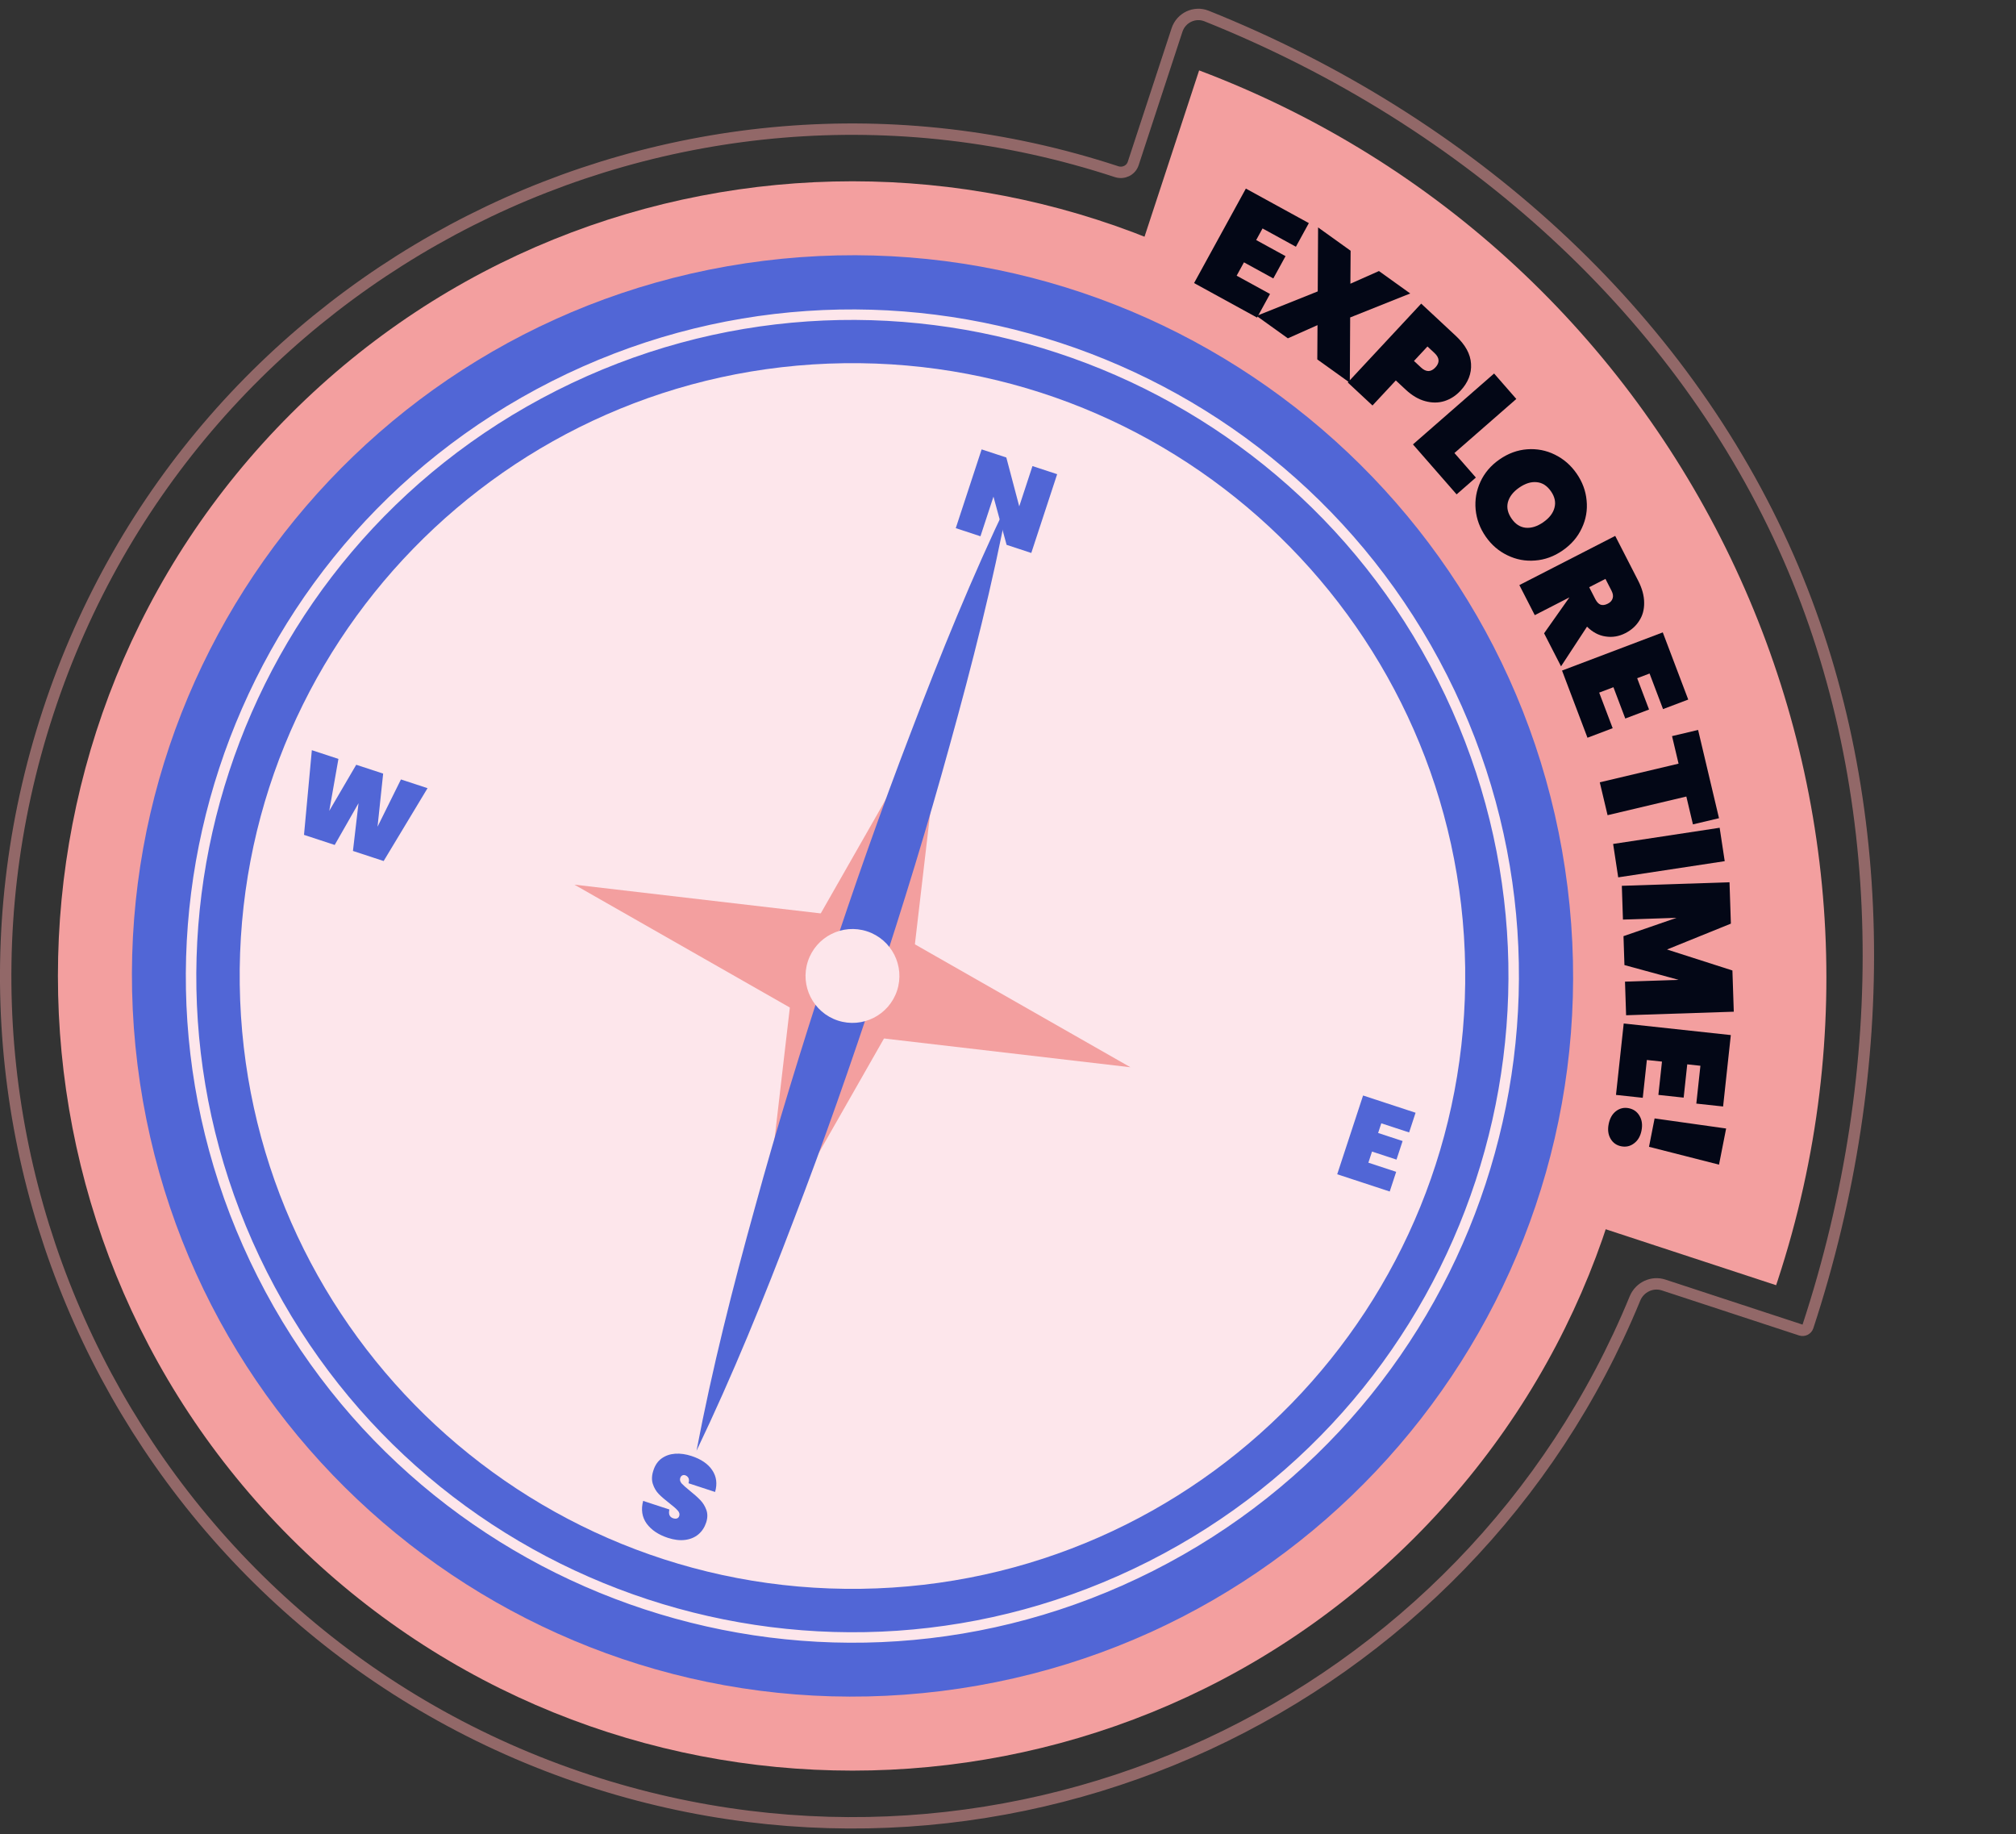 <svg width="177" height="161" viewBox="0 0 177 161" fill="none" xmlns="http://www.w3.org/2000/svg">
<rect x="0" y="0" width="177" height="161" fill="#333333" stroke="none"/>
<g clip-path="url(#clip0_727_3848)">
<path d="M155.94 112.82C155.99 112.68 156.04 112.54 156.08 112.4C170.36 68.91 147.7 22.18 105.28 6.18L78.6 87.43L155.93 112.82H155.94Z" fill="#F39F9F"/>
<path d="M124.173 135.003C151.416 107.76 151.416 63.59 124.173 36.347C96.93 9.104 52.76 9.104 25.517 36.347C-1.726 63.59 -1.726 107.76 25.517 135.003C52.76 162.246 96.93 162.246 124.173 135.003Z" fill="#F39F9F"/>
<path d="M82.647 148.45C117.318 144.144 141.934 112.546 137.627 77.875C133.321 43.204 101.724 18.588 67.053 22.895C32.382 27.201 7.766 58.798 12.072 93.469C16.378 128.14 47.976 152.756 82.647 148.45Z" fill="#5166D6"/>
<path d="M75.586 139.475C105.296 139.065 129.049 114.648 128.639 84.938C128.229 55.228 103.813 31.476 74.102 31.885C44.392 32.295 20.64 56.712 21.049 86.422C21.459 116.132 45.876 139.885 75.586 139.475Z" fill="#FDE6EB"/>
<path d="M101.029 137.492C129.64 123.026 141.108 88.106 126.643 59.495C112.177 30.883 77.257 19.416 48.646 33.881C20.034 48.346 8.567 83.266 23.032 111.878C37.497 140.489 72.417 151.957 101.029 137.492Z" stroke="#FDE6EB" stroke-width="0.92" stroke-miterlimit="10"/>
<path d="M66.83 110.08L69.86 84.04L82.85 61.27L79.81 87.31L66.83 110.08Z" fill="#F39F9F"/>
<path d="M99.25 93.69L73.21 90.65L50.43 77.66L76.47 80.7L99.25 93.69Z" fill="#F39F9F"/>
<path d="M61.15 127.37C62.53 120.12 64.33 113.02 66.29 105.97C68.22 98.91 70.38 91.92 72.65 84.96C74.93 78.01 77.35 71.11 79.98 64.27C82.58 57.43 85.34 50.63 88.53 43.99C87.16 51.24 85.35 58.34 83.39 65.4C81.45 72.46 79.3 79.45 77.02 86.4C74.73 93.35 72.32 100.25 69.69 107.09C67.09 113.93 64.33 120.73 61.14 127.38L61.15 127.37Z" fill="#5166D6"/>
<path d="M78.76 86.96C78.05 89.12 75.72 90.3 73.56 89.59C71.4 88.88 70.22 86.55 70.93 84.39C71.64 82.23 73.97 81.05 76.13 81.76C78.29 82.47 79.47 84.8 78.76 86.96Z" fill="#FDE6EB"/>
<path d="M90.545 48.542L88.377 47.83L87.224 43.599L86.082 47.077L83.914 46.364L86.185 39.45L88.353 40.162L89.487 44.451L90.648 40.915L92.816 41.627L90.545 48.542Z" fill="#5166D6"/>
<path d="M58.637 135.001C57.81 134.73 57.189 134.313 56.775 133.751C56.369 133.185 56.267 132.52 56.467 131.757L58.772 132.514C58.674 132.922 58.785 133.178 59.104 133.283C59.221 133.321 59.327 133.327 59.422 133.301C59.526 133.27 59.597 133.196 59.636 133.079C59.689 132.916 59.644 132.757 59.501 132.601C59.359 132.44 59.124 132.233 58.795 131.98C58.404 131.679 58.086 131.405 57.843 131.159C57.605 130.915 57.429 130.616 57.315 130.261C57.201 129.906 57.221 129.505 57.375 129.058C57.522 128.608 57.761 128.265 58.092 128.027C58.431 127.785 58.826 127.648 59.277 127.616C59.734 127.585 60.213 127.653 60.715 127.817C61.561 128.095 62.167 128.511 62.534 129.064C62.907 129.619 62.99 130.256 62.783 130.974L60.449 130.208C60.507 130.01 60.504 129.854 60.44 129.74C60.377 129.625 60.28 129.547 60.15 129.504C60.059 129.474 59.973 129.482 59.893 129.528C59.815 129.567 59.758 129.642 59.722 129.753C59.67 129.909 59.712 130.067 59.847 130.227C59.991 130.382 60.228 130.594 60.559 130.861C60.942 131.167 61.249 131.441 61.479 131.682C61.717 131.926 61.896 132.216 62.016 132.551C62.137 132.887 62.131 133.256 61.999 133.66C61.86 134.083 61.63 134.43 61.311 134.7C60.993 134.964 60.605 135.125 60.146 135.183C59.687 135.241 59.184 135.181 58.637 135.001Z" fill="#5166D6"/>
<path d="M37.537 69.191L33.684 75.586L30.988 74.701L31.477 70.512L29.386 74.175L26.691 73.29L27.379 65.855L29.713 66.622L28.908 71.183L31.276 67.135L33.64 67.911L33.147 72.575L35.202 68.424L37.537 69.191Z" fill="#5166D6"/>
<path d="M121.275 98.61L120.996 99.46L123.145 100.166L122.609 101.797L120.46 101.091L120.14 102.068L122.581 102.87L122.014 104.598L117.404 103.084L119.675 96.169L124.284 97.683L123.717 99.412L121.275 98.61Z" fill="#5166D6"/>
<path d="M110.848 20.054L110.29 21.073L112.867 22.486L111.794 24.443L109.217 23.03L108.575 24.201L111.504 25.807L110.367 27.88L104.837 24.849L109.384 16.555L114.914 19.586L113.777 21.66L110.848 20.054Z" fill="#030716"/>
<path d="M115.655 31.552L115.675 28.542L113.071 29.7L110.323 27.731L115.694 25.581L115.725 19.965L118.581 22.012L118.561 24.907L121.068 23.794L123.815 25.763L118.542 27.868L118.511 33.599L115.655 31.552Z" fill="#030716"/>
<path d="M128.226 34.302C127.819 34.739 127.347 35.042 126.812 35.212C126.282 35.376 125.721 35.377 125.129 35.215C124.544 35.06 123.971 34.721 123.41 34.199L122.55 33.397L120.501 35.597L118.331 33.575L124.778 26.654L127.809 29.477C128.656 30.266 129.104 31.085 129.153 31.934C129.209 32.789 128.899 33.579 128.226 34.302ZM124.76 32.26C125.209 32.679 125.631 32.677 126.026 32.253C126.421 31.83 126.393 31.408 125.943 30.989L125.328 30.416L124.144 31.687L124.76 32.26Z" fill="#030716"/>
<path d="M127.696 39.769L129.577 41.922L127.887 43.399L124.054 39.012L131.178 32.789L133.129 35.023L127.696 39.769Z" fill="#030716"/>
<path d="M130.442 47.105C129.934 46.373 129.64 45.58 129.557 44.727C129.48 43.881 129.621 43.068 129.98 42.288C130.339 41.508 130.899 40.854 131.66 40.327C132.422 39.799 133.23 39.504 134.086 39.441C134.943 39.379 135.75 39.535 136.508 39.909C137.278 40.285 137.917 40.839 138.424 41.571C138.932 42.303 139.224 43.092 139.301 43.938C139.385 44.779 139.246 45.586 138.882 46.358C138.523 47.138 137.963 47.792 137.201 48.32C136.44 48.848 135.631 49.143 134.775 49.205C133.924 49.275 133.113 49.122 132.343 48.745C131.578 48.376 130.944 47.829 130.442 47.105ZM132.715 45.529C133.049 46.012 133.462 46.279 133.952 46.329C134.45 46.375 134.962 46.215 135.489 45.849C136.023 45.479 136.353 45.055 136.477 44.579C136.61 44.097 136.508 43.615 136.173 43.132C135.833 42.641 135.415 42.373 134.917 42.328C134.427 42.278 133.915 42.438 133.38 42.808C132.853 43.173 132.524 43.597 132.392 44.078C132.267 44.555 132.375 45.039 132.715 45.529Z" fill="#030716"/>
<path d="M135.567 55.595L137.775 52.465L137.769 52.453L134.75 54.002L133.396 51.363L141.812 47.045L143.824 50.968C144.174 51.649 144.35 52.295 144.352 52.904C144.362 53.51 144.219 54.039 143.921 54.492C143.635 54.949 143.23 55.312 142.707 55.58C142.144 55.869 141.564 55.967 140.965 55.873C140.371 55.788 139.828 55.501 139.337 55.012L137.055 58.495L135.567 55.595ZM139.528 51.55L140.065 52.596C140.195 52.85 140.348 53.011 140.524 53.081C140.708 53.147 140.923 53.117 141.168 52.991C141.39 52.877 141.53 52.72 141.588 52.521C141.649 52.329 141.617 52.11 141.491 51.864L140.955 50.818L139.528 51.55Z" fill="#030716"/>
<path d="M144.828 59.126L143.741 59.538L144.782 62.286L142.696 63.077L141.655 60.328L140.405 60.801L141.589 63.925L139.377 64.763L137.143 58.866L145.988 55.515L148.223 61.411L146.011 62.249L144.828 59.126Z" fill="#030716"/>
<path d="M150.924 71.827L148.636 72.369L148.057 69.924L141.141 71.562L140.457 68.676L147.374 67.038L146.801 64.62L149.089 64.079L150.924 71.827Z" fill="#030716"/>
<path d="M151.426 75.598L142.075 77.019L141.629 74.087L150.981 72.666L151.426 75.598Z" fill="#030716"/>
<path d="M152.222 88.813L142.768 89.125L142.671 86.174L147.384 86.018L142.622 84.719L142.539 82.181L147.204 80.57L142.491 80.726L142.393 77.762L151.847 77.45L151.967 81.082L146.36 83.352L152.102 85.194L152.222 88.813Z" fill="#030716"/>
<path d="M149.292 93.559L148.136 93.434L147.821 96.356L145.602 96.117L145.918 93.194L144.59 93.051L144.231 96.371L141.88 96.117L142.558 89.848L151.962 90.865L151.284 97.134L148.933 96.88L149.292 93.559Z" fill="#030716"/>
<path d="M150.925 102.239L144.779 100.673L145.27 98.182L151.55 99.067L150.925 102.239ZM141.237 98.68C141.337 98.174 141.552 97.794 141.883 97.541C142.215 97.289 142.586 97.203 142.996 97.284C143.416 97.367 143.731 97.588 143.941 97.947C144.161 98.308 144.22 98.742 144.12 99.249C144.022 99.747 143.803 100.122 143.463 100.372C143.132 100.625 142.756 100.71 142.337 100.627C141.926 100.546 141.616 100.326 141.405 99.966C141.194 99.607 141.138 99.178 141.237 98.68Z" fill="#030716"/>
<path opacity="0.5" d="M158.73 116.45C166.21 93.67 165.91 69.22 157.03 48.95C147.653 27.531 128.948 10.626 105.938 1.408C104.881 0.984 103.693 1.554 103.338 2.636L99.494 14.351C99.294 14.96 98.639 15.268 98.03 15.07V15.07C59.03 2.26 17.03 23.49 4.23 62.49C-8.58 101.49 12.66 143.48 51.65 156.29C88.896 168.518 128.882 149.689 143.546 113.988C143.952 113 145.048 112.472 146.063 112.805L158.107 116.758C158.363 116.842 158.645 116.705 158.73 116.45V116.45Z" stroke="#F39F9F" stroke-miterlimit="10"/>
</g>
<defs>
<clipPath id="clip0_727_3848">
<rect width="176.35" height="160.52" fill="white"/>
</clipPath>
</defs>
</svg>
